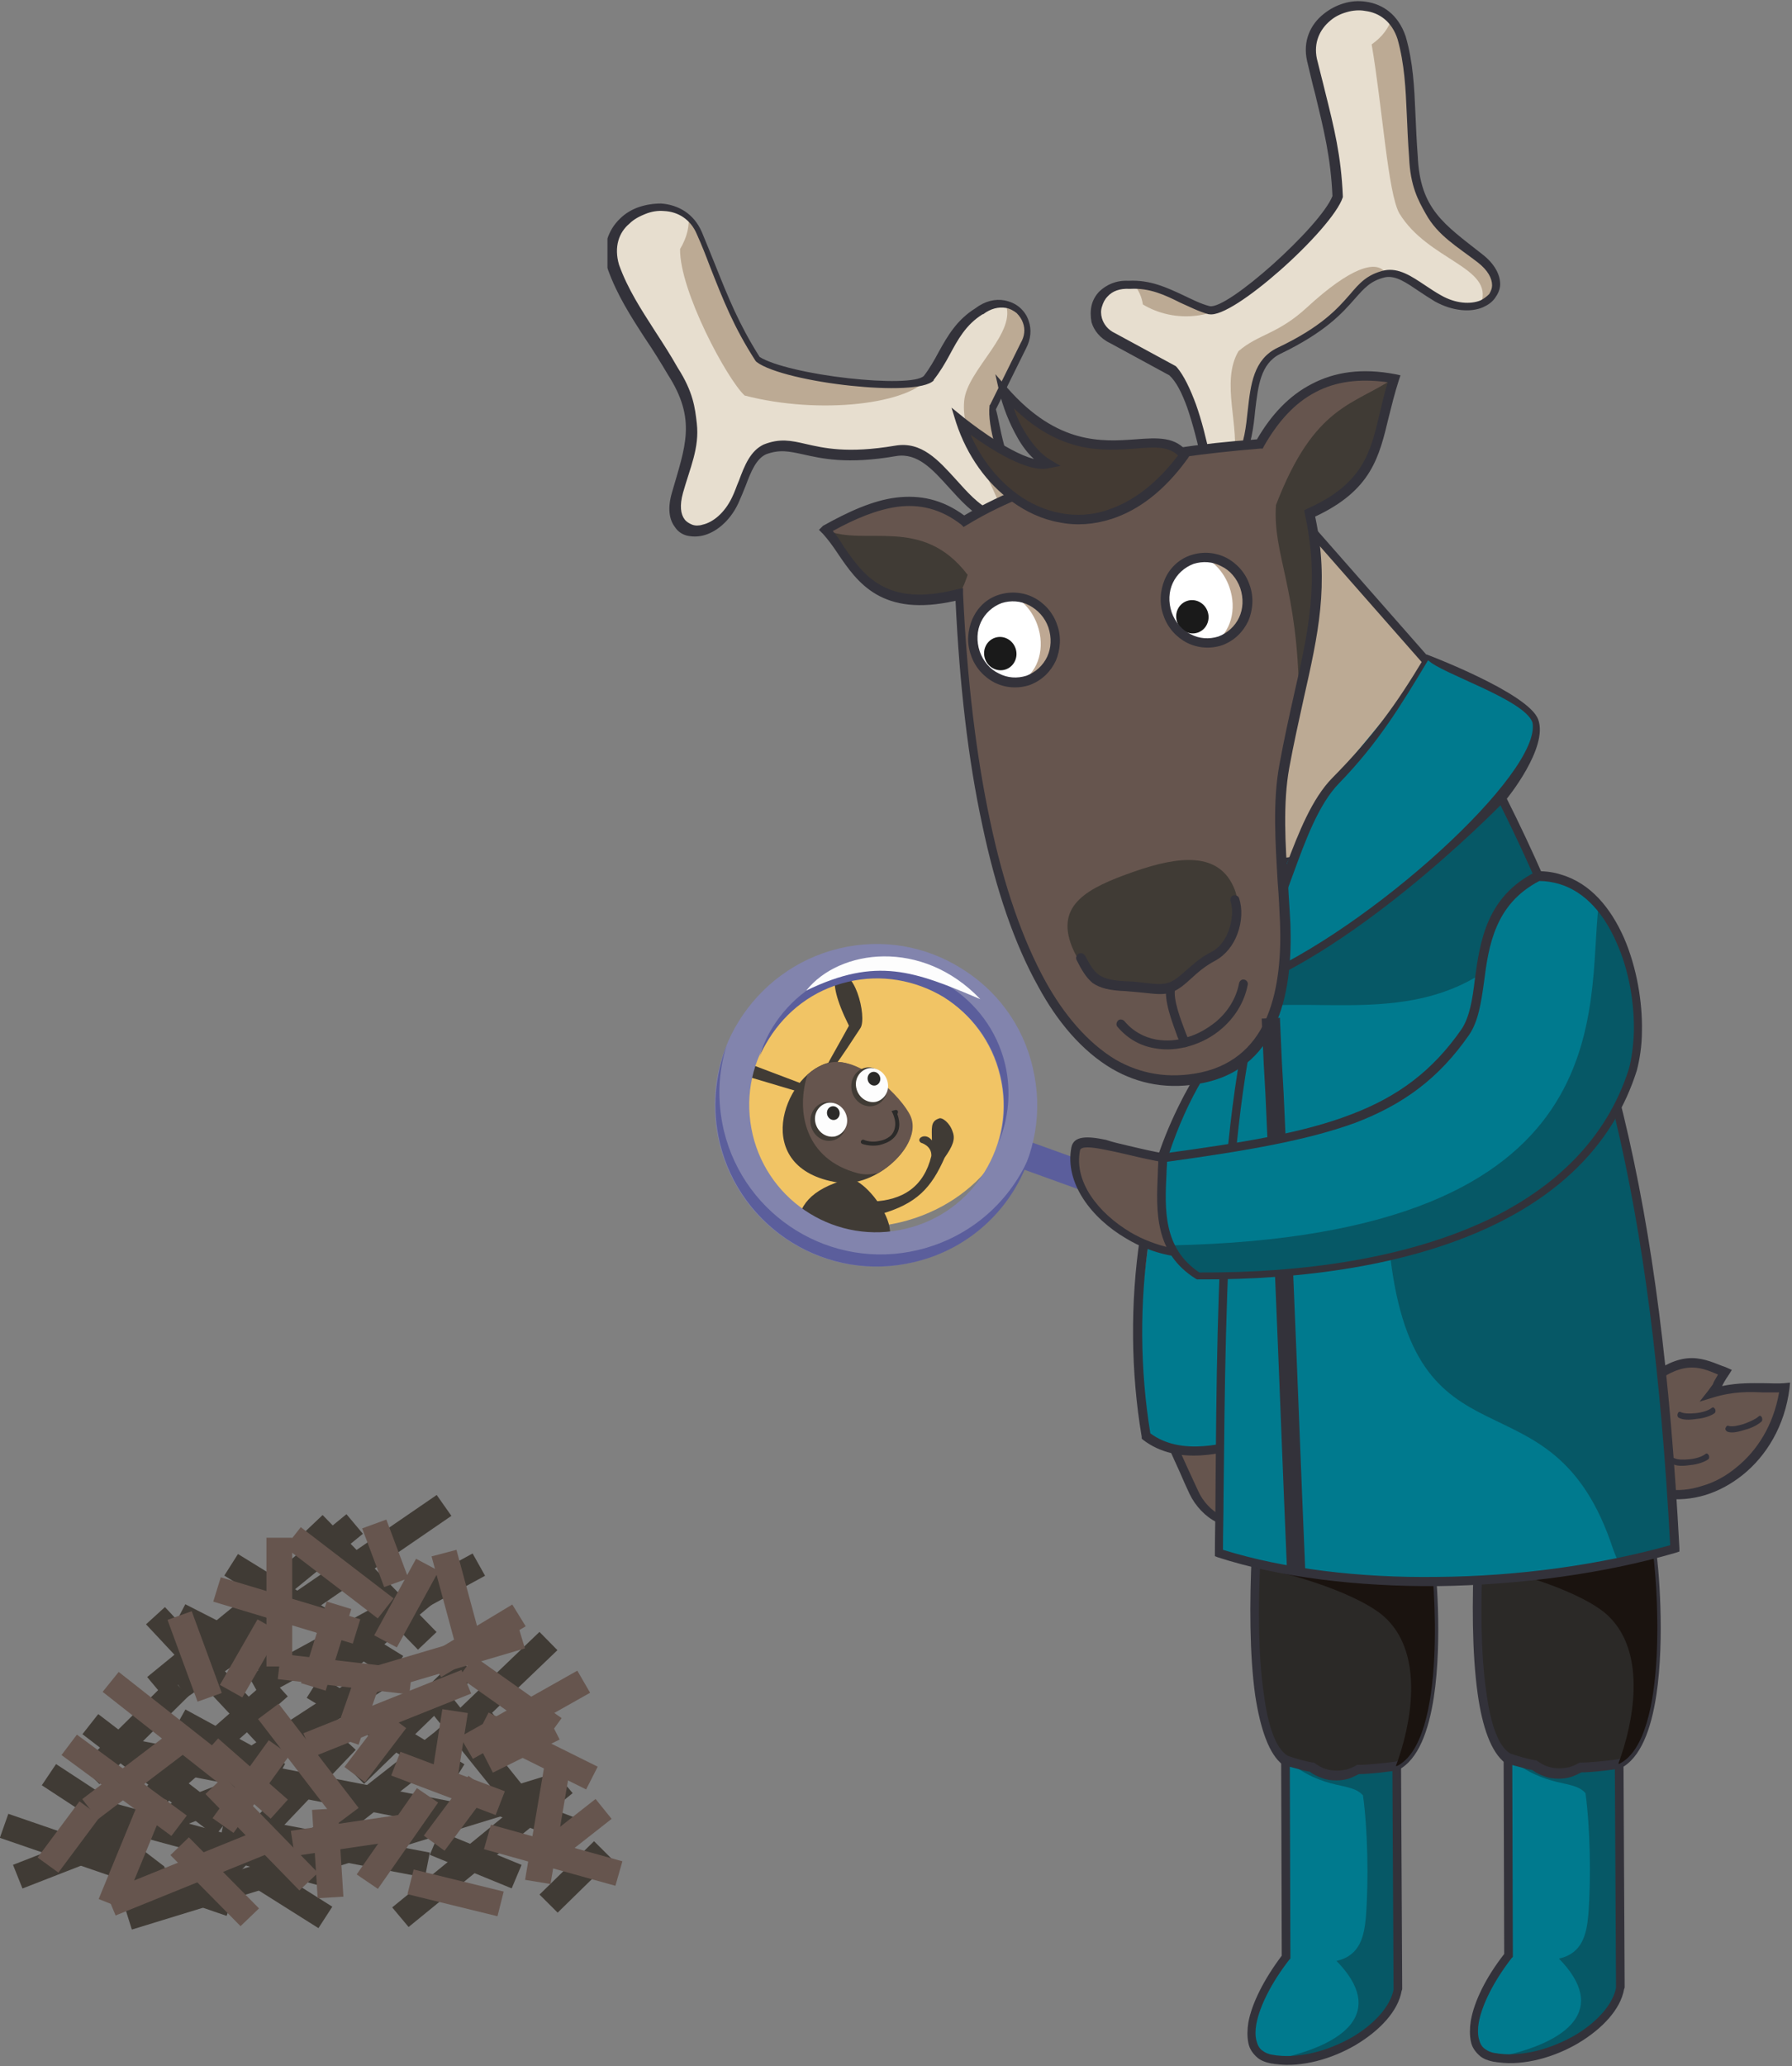 <?xml version="1.0" encoding="UTF-8"?> <svg xmlns="http://www.w3.org/2000/svg" width="295" height="340" viewBox="0 0 295 340" fill="none"><rect x="0" y="0" width="295" height="340" fill="#808080" stroke="none"/> <g clip-path="url(#clip0_1205_5)"> <path fill-rule="evenodd" clip-rule="evenodd" d="M148.196 201.131C161.288 198 169.732 186.331 167.075 175.136C164.419 163.941 151.611 157.395 138.519 160.525C125.426 163.656 116.982 175.326 119.639 186.521C122.295 197.716 135.103 204.262 148.196 201.131Z" fill="#F1C465"></path> <path d="M186.723 199.012L188.302 194.639L167.242 187.035L165.663 191.408L186.723 199.012Z" fill="#5B5E9C"></path> <path fill-rule="evenodd" clip-rule="evenodd" d="M143.547 197.716C148.67 197.526 152.085 195.249 153.319 190.221C153.414 188.513 151.611 188.039 151.611 188.039C150.662 187.375 152.37 186.236 153.414 187.659C153.414 185.667 153.129 184.528 154.552 184.054C155.026 183.769 156.355 184.718 156.829 186.236C157.303 187.469 156.829 188.608 155.501 190.505C153.319 195.439 150.947 198.095 144.875 199.803C144.401 199.044 143.926 198.38 143.547 197.716Z" fill="#403B35"></path> <path fill-rule="evenodd" clip-rule="evenodd" d="M131.118 202.459C131.403 198.38 133.395 195.723 139.467 194.016C142.978 193.067 153.888 209.101 138.613 205.021C135.293 204.167 131.498 204.167 130.644 200.941C130.17 199.044 131.118 202.554 131.118 202.459Z" fill="#403B35"></path> <path fill-rule="evenodd" clip-rule="evenodd" d="M135.957 175.61C137.19 173.333 138.519 171.056 139.752 168.779C137.57 164.415 137.19 162.043 137.475 160.525C140.606 158.533 142.788 167.356 141.649 169.159C140.226 171.341 138.803 173.523 137.285 175.61C136.811 175.61 136.431 175.61 135.957 175.61Z" fill="#403B35"></path> <path fill-rule="evenodd" clip-rule="evenodd" d="M133.111 178.741C130.075 177.603 127.134 176.464 124.098 175.326C124.667 170.582 125.331 168.779 124.098 167.831C122.105 167.831 121.916 170.962 121.631 172.574C121.157 175.136 120.113 176.18 121.726 176.749C124.952 177.698 128.082 178.646 131.308 179.595C131.877 179.31 132.447 179.026 133.111 178.741Z" fill="#403B35"></path> <path fill-rule="evenodd" clip-rule="evenodd" d="M136.147 174.946C128.936 177.033 123.434 192.308 137.949 194.585C144.116 195.534 151.896 188.418 149.808 183.769C148.385 180.733 141.175 173.428 136.147 174.946Z" fill="#403B35"></path> <path fill-rule="evenodd" clip-rule="evenodd" d="M132.921 176.844C131.024 182.821 132.447 190.79 141.27 193.067C142.408 193.352 143.547 193.257 144.685 192.972C148.48 190.695 151.232 186.71 149.903 183.675C148.575 180.639 141.365 173.428 136.242 174.946C135.008 175.326 133.87 175.99 132.921 176.844Z" fill="#66554E"></path> <path fill-rule="evenodd" clip-rule="evenodd" d="M141.934 188.228C141.744 188.134 141.649 187.944 141.744 187.754C141.839 187.564 142.029 187.469 142.219 187.564C142.883 187.849 143.831 187.944 144.685 187.754C145.349 187.659 146.014 187.375 146.488 186.995C146.962 186.616 147.247 186.046 147.342 185.382C147.437 184.813 147.342 184.054 146.962 183.2L146.773 182.821L147.437 182.631C147.626 182.631 147.816 182.726 147.816 182.915C147.816 183.01 147.816 183.2 147.721 183.295C148.006 184.149 148.101 184.813 148.006 185.477C147.911 186.331 147.437 186.995 146.867 187.469C146.298 187.944 145.539 188.228 144.78 188.418C143.831 188.608 142.788 188.513 141.934 188.228Z" fill="#2B2A29"></path> <path fill-rule="evenodd" clip-rule="evenodd" d="M137.095 187.659C138.708 187.28 139.657 185.572 139.278 183.864C138.898 182.157 137.19 181.018 135.672 181.398C134.059 181.777 133.111 183.485 133.49 185.193C133.87 186.9 135.483 188.039 137.095 187.659Z" fill="#403B35"></path> <path fill-rule="evenodd" clip-rule="evenodd" d="M137.475 186.995C138.898 186.616 139.752 185.193 139.372 183.675C138.993 182.157 137.57 181.208 136.147 181.492C134.724 181.872 133.87 183.295 134.249 184.813C134.629 186.331 136.052 187.28 137.475 186.995Z" fill="#FDFDFD"></path> <path d="M136.166 183.403C136.312 184.014 136.884 184.402 137.445 184.268C138.006 184.134 138.342 183.53 138.196 182.918C138.05 182.307 137.477 181.919 136.917 182.053C136.356 182.187 136.02 182.791 136.166 183.403Z" fill="#2B2A29"></path> <path fill-rule="evenodd" clip-rule="evenodd" d="M143.831 181.967C145.444 181.587 146.393 179.88 146.014 178.172C145.634 176.464 143.926 175.326 142.408 175.705C140.795 176.085 139.847 177.792 140.226 179.5C140.606 181.208 142.219 182.346 143.831 181.967Z" fill="#403B35"></path> <path fill-rule="evenodd" clip-rule="evenodd" d="M144.211 181.303C145.634 180.923 146.488 179.5 146.108 177.982C145.729 176.464 144.306 175.515 142.883 175.8C141.46 176.18 140.606 177.603 140.985 179.121C141.365 180.639 142.788 181.587 144.211 181.303Z" fill="#FDFDFD"></path> <path d="M142.855 177.742C143.001 178.354 143.574 178.741 144.135 178.607C144.695 178.474 145.031 177.869 144.885 177.258C144.74 176.646 144.167 176.259 143.606 176.393C143.045 176.526 142.709 177.131 142.855 177.742Z" fill="#2B2A29"></path> <path fill-rule="evenodd" clip-rule="evenodd" d="M138.139 156.066C145.255 154.359 152.37 155.687 158.157 159.292C163.945 162.802 168.404 168.59 170.016 175.705C173.432 189.936 164.609 204.262 150.378 207.677C136.147 211.093 121.821 202.27 118.405 188.039C116.698 180.923 118.026 173.808 121.631 168.02C125.236 162.233 131.024 157.774 138.139 156.066ZM155.311 164.036C150.757 161.19 145.16 160.146 139.467 161.474C133.87 162.802 129.316 166.313 126.47 170.867C123.623 175.421 122.58 181.018 123.908 186.71C126.565 197.906 137.854 204.926 149.144 202.175C160.339 199.518 167.36 188.228 164.609 176.939C163.28 171.436 159.865 166.882 155.311 164.036Z" fill="#8284AD"></path> <path fill-rule="evenodd" clip-rule="evenodd" d="M169.637 189.841C166.981 198.475 159.865 205.495 150.473 207.677C136.242 211.093 121.916 202.27 118.5 188.039C117.172 182.441 117.741 176.938 119.639 172.005C118.216 176.369 118.026 181.208 119.164 186.046C122.58 200.277 136.906 209.1 151.137 205.685C159.865 203.598 166.506 197.526 169.637 189.841ZM155.311 164.036C159.865 166.882 163.375 171.341 164.704 177.033C165.557 180.733 165.463 184.528 164.419 187.944C166.032 184.054 166.506 179.595 165.463 175.136C164.134 169.538 160.624 164.984 156.07 162.138C151.516 159.292 145.919 158.248 140.226 159.577C134.629 160.905 130.075 164.415 127.229 168.969C126.28 170.487 125.521 172.195 125.047 173.903C125.426 172.859 125.995 171.91 126.565 170.961C129.411 166.408 133.87 162.897 139.562 161.569C145.065 160.241 150.662 161.284 155.311 164.036Z" fill="#5B5E9C"></path> <path fill-rule="evenodd" clip-rule="evenodd" d="M132.731 162.992C138.139 156.161 151.801 154.359 161.383 164.415C150.473 159.766 144.306 157.395 132.731 162.992Z" fill="#FDFDFD"></path> <path fill-rule="evenodd" clip-rule="evenodd" d="M215.935 87.283L238.8 113.184L221.817 139.084L202.558 148.287L192.976 97.814L215.935 87.283Z" fill="#BCAA94"></path> <path fill-rule="evenodd" clip-rule="evenodd" d="M216.504 86.904L239.274 112.804L239.653 113.184L239.369 113.658L222.481 139.464L222.292 139.748H222.007L202.748 142.31L202.084 142.405L201.989 141.741L192.407 97.909L192.312 97.34L192.786 97.15L215.84 86.714L216.315 86.524L216.504 86.904ZM237.851 113.279L215.745 88.137L193.735 98.194L202.937 145.725L221.438 138.42L237.851 113.279Z" fill="#33323A"></path> <path fill-rule="evenodd" clip-rule="evenodd" d="M211.666 289.553C211.666 300.369 211.761 311.279 211.761 322.095C205.689 329.874 203.886 337.939 209.579 338.887C218.117 340.405 229.407 333.669 230.166 327.218C230.071 314.979 230.071 302.741 229.976 290.502C223.81 290.217 217.738 289.838 211.666 289.553Z" fill="#007A8E"></path> <path fill-rule="evenodd" clip-rule="evenodd" d="M211.666 289.553C218.212 294.866 222.292 293.064 224.379 295.435C225.138 300.938 225.328 309.287 224.853 315.454C224.569 318.584 223.904 321.81 220.015 322.664C228.079 330.918 221.912 336.515 209.484 338.982C218.022 340.5 229.312 333.764 230.071 327.313C229.976 315.074 229.976 302.835 229.881 290.597C223.81 290.217 217.738 289.838 211.666 289.553Z" fill="#065866"></path> <path fill-rule="evenodd" clip-rule="evenodd" d="M212.33 290.217L212.425 322V322.284L212.235 322.474C209.294 326.269 207.396 330.064 206.827 333.005C206.637 334.049 206.637 334.997 206.827 335.756C207.017 336.515 207.302 337.085 207.871 337.464C208.25 337.749 208.82 338.033 209.579 338.128C209.768 338.128 210.053 338.223 210.243 338.223C214.227 338.697 218.781 337.369 222.481 335.282C226.086 333.195 228.838 330.254 229.407 327.408C229.407 327.313 229.407 327.218 229.407 327.123L229.217 291.166L212.33 290.217ZM211.002 321.81L210.907 289.458V288.699H211.666L229.976 289.743H230.64V290.407L230.83 327.123V327.218C230.83 327.313 230.83 327.407 230.735 327.597C230.166 330.918 227.13 334.144 223.145 336.515C219.256 338.792 214.322 340.215 210.053 339.646C209.768 339.646 209.579 339.551 209.294 339.551C208.345 339.362 207.586 339.077 207.017 338.603C206.258 337.938 205.689 337.179 205.499 336.136C205.309 335.187 205.309 334.049 205.499 332.815C206.068 329.684 208.061 325.7 211.002 321.81Z" fill="#33323A"></path> <path fill-rule="evenodd" clip-rule="evenodd" d="M206.827 255.683C206.068 269.724 206.637 286.517 211.666 289.458C213.184 289.932 214.607 290.312 216.03 290.597C217.263 291.545 218.592 292.02 220.109 292.02C221.343 292.02 222.481 291.64 223.525 291.071C225.517 290.976 227.604 290.786 229.976 290.502C238.325 286.327 236.143 259.383 235.384 255.019C225.422 254.734 216.789 256.063 206.827 255.683Z" fill="#2B2927"></path> <path fill-rule="evenodd" clip-rule="evenodd" d="M207.491 256.442C207.112 264.127 207.112 272.476 208.061 278.832C208.725 283.861 209.958 287.656 211.95 288.889C212.709 289.174 213.373 289.363 214.038 289.553C214.797 289.743 215.461 289.933 216.125 290.027H216.315L216.409 290.122C216.979 290.502 217.548 290.881 218.212 291.071C218.781 291.261 219.445 291.356 220.109 291.356C220.679 291.356 221.153 291.261 221.722 291.166C222.292 290.976 222.766 290.786 223.24 290.502L223.43 290.407H223.62C224.663 290.407 225.612 290.312 226.656 290.217C227.604 290.122 228.743 290.027 229.881 289.838C232.633 288.32 234.151 284.05 234.91 278.927C236.238 270.199 235.384 259.288 234.91 255.683C230.166 255.588 225.707 255.778 221.343 256.063C216.694 256.347 212.235 256.537 207.491 256.442ZM206.638 279.022C205.689 272.286 205.689 263.558 206.068 255.683V255.019H206.732C211.666 255.209 216.315 254.924 220.963 254.735C225.612 254.45 230.261 254.26 235.289 254.45H235.858L235.953 255.019C236.428 257.865 237.471 269.819 236.048 279.212C235.194 284.809 233.487 289.553 230.166 291.261L230.071 291.356H229.976C228.838 291.45 227.794 291.64 226.656 291.735C225.612 291.83 224.663 291.925 223.715 291.925C223.145 292.209 222.576 292.494 222.007 292.684C221.343 292.874 220.679 292.968 220.015 292.968C219.161 292.968 218.402 292.874 217.643 292.589C216.884 292.304 216.22 292.02 215.65 291.545C214.986 291.45 214.322 291.261 213.658 291.071C212.899 290.881 212.14 290.691 211.381 290.407H211.286H211.191C208.914 288.699 207.491 284.525 206.638 279.022Z" fill="#33323A"></path> <path fill-rule="evenodd" clip-rule="evenodd" d="M206.732 257.96C211.856 258.624 224.189 262.324 228.269 266.404C234.53 272.571 232.253 284.05 229.787 290.597H229.976C238.325 286.422 236.143 259.478 235.384 255.114C225.422 254.829 216.789 256.063 206.922 255.778C206.827 256.442 206.732 257.201 206.732 257.96Z" fill="#1A130F"></path> <path fill-rule="evenodd" clip-rule="evenodd" d="M248.287 289.174C248.287 299.989 248.382 310.9 248.382 321.715C242.31 329.495 240.507 337.559 246.2 338.508C254.738 340.026 266.028 333.29 266.787 326.838C266.692 314.6 266.692 302.361 266.597 290.122C260.431 289.838 254.359 289.553 248.287 289.174Z" fill="#007A8E"></path> <path fill-rule="evenodd" clip-rule="evenodd" d="M248.287 289.174C254.833 294.486 258.913 292.684 261 295.056C261.759 300.558 261.949 308.907 261.474 315.074C261.19 318.205 260.526 321.431 256.636 322.284C264.7 330.538 258.533 336.136 246.105 338.603C254.643 340.121 265.933 333.385 266.692 326.933C266.597 314.694 266.597 302.456 266.503 290.217C260.431 289.838 254.359 289.553 248.287 289.174Z" fill="#065866"></path> <path fill-rule="evenodd" clip-rule="evenodd" d="M248.951 289.933L249.046 321.715V322L248.856 322.189C245.915 325.984 244.018 329.779 243.448 332.72C243.259 333.764 243.259 334.713 243.448 335.472C243.638 336.231 243.923 336.8 244.492 337.179C244.871 337.464 245.441 337.749 246.2 337.844C246.389 337.844 246.674 337.938 246.864 337.938C250.848 338.413 255.402 337.085 259.102 334.997C262.708 332.91 265.459 329.969 266.028 327.123C266.028 327.028 266.028 326.933 266.028 326.838L265.838 290.881L248.951 289.933ZM247.623 321.525L247.528 289.174V288.415H248.287L266.597 289.458H267.261V290.122L267.451 326.838V326.933C267.451 327.028 267.451 327.123 267.356 327.313C266.787 330.633 263.751 333.859 259.767 336.231C255.877 338.508 250.943 339.931 246.674 339.361C246.389 339.361 246.2 339.267 245.915 339.267C244.966 339.077 244.207 338.792 243.638 338.318C242.879 337.654 242.31 336.895 242.12 335.851C241.93 334.902 241.93 333.764 242.12 332.531C242.689 329.305 244.587 325.415 247.623 321.525Z" fill="#33323A"></path> <path fill-rule="evenodd" clip-rule="evenodd" d="M243.448 255.399C242.689 269.44 243.259 286.232 248.287 289.173C249.805 289.648 251.228 290.027 252.651 290.312C253.884 291.261 255.213 291.735 256.731 291.735C257.964 291.735 259.102 291.356 260.146 290.786C262.138 290.691 264.226 290.502 266.597 290.217C274.946 286.043 272.764 259.099 272.005 254.735C261.949 254.355 253.41 255.683 243.448 255.399Z" fill="#2B2927"></path> <path fill-rule="evenodd" clip-rule="evenodd" d="M244.112 256.063C243.733 263.748 243.733 272.097 244.682 278.453C245.346 283.481 246.579 287.276 248.571 288.51C249.33 288.794 249.995 288.984 250.659 289.174C251.418 289.363 252.082 289.553 252.746 289.648H252.936L253.031 289.743C253.6 290.122 254.169 290.502 254.833 290.692C255.402 290.881 256.066 290.976 256.731 290.976C257.3 290.976 257.774 290.881 258.343 290.787C258.913 290.597 259.387 290.407 259.861 290.122L260.051 290.028H260.241C261.284 290.028 262.233 289.933 263.277 289.838C264.226 289.743 265.364 289.648 266.503 289.458C269.254 287.94 270.772 283.671 271.531 278.548C272.859 269.82 272.005 258.909 271.531 255.304C266.787 255.209 262.328 255.399 257.964 255.683C253.315 255.968 248.856 256.253 244.112 256.063ZM243.259 278.738C242.31 272.002 242.31 263.273 242.689 255.399V254.735H243.353C248.287 254.924 252.936 254.64 257.584 254.45C262.233 254.166 266.882 253.976 271.91 254.165H272.48L272.574 254.735C273.049 257.581 274.092 269.535 272.669 278.927C271.815 284.525 270.108 289.269 266.787 290.976L266.692 291.071H266.597C265.459 291.166 264.415 291.356 263.277 291.451C262.233 291.546 261.284 291.64 260.336 291.64C259.767 291.925 259.197 292.21 258.628 292.399C257.964 292.589 257.3 292.684 256.636 292.684C255.782 292.684 255.023 292.589 254.264 292.305C253.505 292.02 252.841 291.735 252.272 291.261C251.607 291.166 250.943 290.976 250.279 290.787C249.52 290.597 248.761 290.407 248.002 290.122H247.907H247.812C245.441 288.32 244.018 284.145 243.259 278.738Z" fill="#33323A"></path> <path fill-rule="evenodd" clip-rule="evenodd" d="M243.353 257.581C248.477 258.245 260.81 261.945 264.89 266.025C271.151 272.191 268.874 283.671 266.408 290.217H266.597C274.946 286.043 272.764 259.099 272.005 254.735C262.043 254.45 253.41 255.683 243.543 255.399C243.353 256.158 243.353 256.822 243.353 257.581Z" fill="#1A130F"></path> <path fill-rule="evenodd" clip-rule="evenodd" d="M270.203 228.455C277.033 222.288 280.259 224.375 283.959 225.798C282.062 228.739 282.726 227.98 281.777 229.308C287.185 227.79 290.316 228.739 293.826 228.36C291.739 244.583 274.092 251.319 265.649 240.883C267.262 236.329 268.495 233.103 270.203 228.455Z" fill="#66554E"></path> <path fill-rule="evenodd" clip-rule="evenodd" d="M269.728 227.885C276.464 221.814 279.88 223.332 283.485 224.755C283.769 224.85 284.054 224.944 284.244 225.039L285.098 225.419L284.623 226.178C283.959 227.126 283.675 227.696 283.485 228.075C286.236 227.506 288.418 227.601 290.316 227.601C291.454 227.601 292.593 227.696 293.731 227.601L294.68 227.506L294.585 228.455C293.826 234.621 290.79 239.555 286.9 242.686C285.003 244.204 282.916 245.342 280.734 246.006C278.551 246.67 276.274 246.86 274.187 246.575C270.772 246.101 267.546 244.488 265.079 241.452L264.795 241.168L264.985 240.788L269.633 228.265L269.728 228.075V227.885ZM282.821 226.178C279.69 224.85 276.749 223.616 270.772 228.929L266.408 240.788C268.59 243.35 271.341 244.678 274.282 245.058C276.274 245.342 278.267 245.152 280.259 244.488C282.251 243.919 284.149 242.875 285.857 241.452C289.272 238.701 291.929 234.527 292.877 229.119C292.023 229.119 291.075 229.119 290.221 229.119C287.944 229.024 285.382 228.929 281.967 229.973L279.785 230.637L281.208 228.834C281.682 228.17 281.777 228.075 281.967 227.791C282.062 227.506 282.251 227.126 282.821 226.178Z" fill="#33323A"></path> <path fill-rule="evenodd" clip-rule="evenodd" d="M284.339 235.57C284.149 235.475 283.959 235.191 284.054 235.001C284.149 234.716 284.339 234.527 284.528 234.621C285.098 234.811 286.046 234.621 286.995 234.337C288.039 233.957 289.082 233.483 289.462 233.103C289.652 232.914 289.841 232.914 290.031 233.198C290.126 233.388 290.126 233.768 290.031 233.862C289.557 234.337 288.418 235.001 287.185 235.286C286.046 235.665 285.003 235.855 284.339 235.57Z" fill="#33323A"></path> <path fill-rule="evenodd" clip-rule="evenodd" d="M275.326 240.883C275.136 240.788 275.041 240.504 275.136 240.219C275.231 239.934 275.421 239.84 275.61 239.934C276.18 240.219 277.128 240.219 278.077 240.124C279.216 240.029 280.259 239.65 280.734 239.27C280.923 239.081 281.113 239.175 281.303 239.46C281.398 239.65 281.398 240.029 281.208 240.124C280.734 240.504 279.5 240.978 278.267 241.073C277.033 241.263 275.99 241.263 275.326 240.883Z" fill="#33323A"></path> <path fill-rule="evenodd" clip-rule="evenodd" d="M276.369 233.293C276.18 233.198 276.085 232.914 276.18 232.629C276.274 232.345 276.464 232.25 276.654 232.345C277.223 232.629 278.172 232.629 279.121 232.534C280.259 232.439 281.303 232.06 281.777 231.681C281.967 231.491 282.157 231.586 282.346 231.87C282.441 232.06 282.441 232.439 282.251 232.534C281.777 232.914 280.544 233.388 279.31 233.483C278.077 233.673 277.033 233.673 276.369 233.293Z" fill="#33323A"></path> <path fill-rule="evenodd" clip-rule="evenodd" d="M201.704 216.501C182.919 219.442 189.56 229.973 196.581 245.627C199.237 251.509 208.725 255.399 208.725 236.234C208.63 214.888 203.222 221.055 201.704 216.501Z" fill="#66554E"></path> <path fill-rule="evenodd" clip-rule="evenodd" d="M201.23 217.26C191.837 218.873 189.465 222.478 190.319 227.791C190.889 231.586 193.071 236.234 195.537 241.642C196.107 242.876 196.676 244.109 197.245 245.342C198.004 247.05 199.427 248.568 200.945 249.327C201.704 249.706 202.558 249.801 203.317 249.706C204.076 249.517 204.835 249.042 205.499 248.094C206.922 246.196 207.871 242.496 207.871 236.234C207.871 221.624 205.404 220.391 203.412 219.347C202.653 218.873 201.799 218.493 201.23 217.26ZM188.896 227.98C187.947 221.719 190.699 217.45 201.514 215.742L202.084 215.647L202.273 216.216C202.653 217.26 203.317 217.639 204.076 218.019C206.353 219.157 209.294 220.675 209.294 236.14C209.294 242.686 208.155 246.671 206.638 248.758C205.784 249.991 204.645 250.655 203.602 250.94C202.463 251.224 201.325 251.035 200.281 250.465C198.478 249.612 196.771 247.809 195.822 245.817C195.253 244.583 194.683 243.35 194.209 242.211C191.742 236.804 189.56 231.965 188.896 227.98Z" fill="#33323A"></path> <path fill-rule="evenodd" clip-rule="evenodd" d="M202.653 167.831C199.332 173.239 195.158 180.449 192.691 188.608C187.947 204.167 186.43 222.857 188.706 236.329C195.632 241.737 205.879 236.804 209.389 236.234C207.681 218.114 207.776 200.277 206.068 182.157C203.886 180.259 204.835 169.539 202.653 167.831Z" fill="#007A8E"></path> <path fill-rule="evenodd" clip-rule="evenodd" d="M198.004 177.508C193.545 185.003 190.604 194.111 189.181 203.788C187.568 214.319 187.663 225.419 189.371 235.855C194.494 239.65 201.799 237.562 206.258 236.234C207.207 235.95 207.966 235.76 208.63 235.57L205.594 173.333L198.004 177.508ZM187.663 203.598C189.655 186.236 197.435 175.895 202.273 168.115L202.653 167.451L203.317 167.926L204.74 181.303L204.93 181.492V181.777L209.958 236.139L210.053 236.804L209.389 236.898C208.725 236.993 207.681 237.278 206.543 237.657C201.704 239.08 193.925 241.357 188.137 236.898L187.947 236.709V236.424C186.145 225.798 186.05 214.319 187.663 203.598Z" fill="#33323A"></path> <path fill-rule="evenodd" clip-rule="evenodd" d="M210.812 151.797C222.386 143.923 233.961 136.048 245.536 128.174C264.32 164.32 272.669 197.811 275.705 254.829C252.746 261.565 221.343 262.324 200.66 255.588C201.04 215.172 200.566 176.844 210.812 151.797Z" fill="#007A8E"></path> <path fill-rule="evenodd" clip-rule="evenodd" d="M206.448 165.649C222.102 164.036 241.361 170.582 255.023 148.382C252.177 141.646 249.046 134.91 245.536 128.174L216.03 148.192C213.848 151.038 211.571 153.884 209.104 156.161C208.155 159.197 207.207 162.328 206.448 165.649Z" fill="#065866"></path> <path fill-rule="evenodd" clip-rule="evenodd" d="M228.648 204.736C232.443 244.299 255.402 223.901 265.554 254.924C265.838 255.683 266.123 256.442 266.502 257.106C269.728 256.442 272.764 255.683 275.705 254.829C274.187 225.514 271.151 202.365 266.123 181.967C263.277 182.062 260.241 182.346 257.015 183.01C250.848 184.149 227.889 196.577 228.648 204.736Z" fill="#065866"></path> <path fill-rule="evenodd" clip-rule="evenodd" d="M210.432 151.228L245.156 127.604L245.82 127.13L246.2 127.794C255.592 145.915 262.423 163.372 267.261 183.485C272.1 203.503 274.946 226.178 276.464 254.735V255.304L275.895 255.494C264.226 258.909 250.279 260.807 236.712 260.996C223.525 261.091 210.717 259.573 200.471 256.253L199.996 256.063V255.588C199.996 252.553 200.091 249.517 200.091 246.576C200.376 209.48 200.66 174.946 210.243 151.607L210.338 151.418L210.432 151.228ZM245.346 129.217L211.381 152.272C202.084 175.326 201.799 209.67 201.419 246.481C201.419 249.327 201.325 252.173 201.325 255.019C211.381 258.15 223.904 259.668 236.617 259.478C249.9 259.383 263.467 257.486 274.946 254.26C273.428 226.083 270.582 203.598 265.838 183.769C261.19 164.131 254.454 146.959 245.346 129.217Z" fill="#33323A"></path> <path fill-rule="evenodd" clip-rule="evenodd" d="M235.005 108.63C238.42 110.148 243.923 110.907 248.287 114.512C249.52 115.556 256.446 118.307 249.52 128.174C247.528 131.02 225.707 153.695 205.404 162.044C203.886 155.782 206.258 157.395 204.74 151.133C209.673 148.951 212.14 140.128 217.263 131.969C222.576 123.715 230.451 116.22 235.005 108.63Z" fill="#007A8E"></path> <path fill-rule="evenodd" clip-rule="evenodd" d="M253.22 118.402C254.928 123.051 248.002 131.494 248.002 131.494C248.002 131.494 226.087 154.359 205.689 162.708L204.93 162.992L204.74 162.233L205.309 153.315L205.214 152.746L205.784 152.556C210.717 150.469 212.52 134.91 219.351 127.984C226.087 121.153 229.881 115.84 234.341 108.44L234.815 107.681C234.625 107.586 251.702 114.038 253.22 118.402ZM252.272 118.876C250.943 115.081 237.187 110.812 235.099 108.63C230.64 116.03 226.94 122.197 220.394 128.933C213.753 135.764 211.571 153.03 206.638 155.402L206.068 161.095C225.517 152.936 253.884 127.13 252.272 118.876Z" fill="#33323A"></path> <path fill-rule="evenodd" clip-rule="evenodd" d="M205.025 189.557C195.442 194.87 177.986 185.003 177.132 189.082C174.476 202.554 203.791 215.837 204.455 196.577C204.455 194.395 206.543 188.703 205.025 189.557Z" fill="#66554E"></path> <path fill-rule="evenodd" clip-rule="evenodd" d="M204.93 190.411C199.332 193.162 191.363 191.359 185.386 189.936C184.153 189.652 182.919 189.367 181.876 189.177C179.504 188.703 177.986 188.608 177.796 189.272C176.752 194.49 180.832 199.613 186.05 202.744C188.137 203.977 190.414 204.831 192.596 205.306C194.778 205.685 196.866 205.685 198.573 205.021C201.419 203.977 203.412 201.416 203.602 196.577C203.602 195.723 203.886 194.395 204.171 193.162C204.55 192.118 204.835 191.075 204.93 190.411ZM185.671 188.513C191.648 189.936 199.427 191.739 204.645 188.893C205.309 188.513 205.784 188.703 206.068 189.177C206.448 189.841 206.068 191.644 205.689 193.352C205.404 194.585 205.12 195.723 205.12 196.482C204.93 201.985 202.558 205.021 199.143 206.254C197.15 207.013 194.778 207.013 192.407 206.539C190.035 206.065 187.568 205.116 185.386 203.788C179.694 200.467 175.234 194.68 176.373 188.798C176.752 186.9 178.935 186.9 182.065 187.564C183.204 187.944 184.437 188.228 185.671 188.513Z" fill="#33323A"></path> <path fill-rule="evenodd" clip-rule="evenodd" d="M191.458 190.505C191.268 197.147 189.75 205.211 197.245 209.954C229.407 210.144 260.62 201.701 268.779 175.99C271.531 166.787 267.926 144.207 253.315 144.018C241.266 150.089 245.441 163.751 241.361 169.633C231.589 183.675 218.117 186.995 191.458 190.505Z" fill="#007A8E"></path> <path fill-rule="evenodd" clip-rule="evenodd" d="M192.691 204.926C268.02 203.408 261.095 165.459 263.182 148.856C269.444 156.066 270.772 169.444 268.779 176.085C260.62 201.7 229.407 210.144 197.245 210.049C194.968 208.531 193.545 206.824 192.691 204.926Z" fill="#065866"></path> <path fill-rule="evenodd" clip-rule="evenodd" d="M192.122 191.17C192.122 191.834 192.027 192.498 192.027 193.162C191.742 198.949 191.458 205.401 197.435 209.385C214.702 209.48 231.589 207.013 244.871 200.752C255.972 195.439 264.415 187.47 268.115 175.99C268.59 174.282 268.874 172.195 268.969 169.823C269.064 165.174 268.21 159.767 266.123 155.118C264.131 150.564 261.095 146.769 256.636 145.441C255.592 145.156 254.548 144.966 253.41 144.966C246.105 148.761 245.061 155.592 244.302 161.569C243.828 164.985 243.353 168.115 241.835 170.298C236.902 177.413 231.02 181.777 222.956 184.813C215.081 187.659 205.214 189.367 192.122 191.17ZM190.604 193.067C190.604 192.213 190.699 191.359 190.699 190.506V189.936L191.268 189.841C204.55 188.039 214.512 186.426 222.386 183.39C230.166 180.449 235.858 176.18 240.602 169.349C241.93 167.356 242.405 164.415 242.784 161.19C243.638 154.928 244.682 147.528 252.841 143.448L253.031 143.354H253.22C254.548 143.354 255.877 143.543 257.015 143.923C261.854 145.346 265.174 149.425 267.356 154.359C269.444 159.197 270.392 164.89 270.297 169.633C270.297 172.1 269.918 174.377 269.444 176.18C265.649 188.134 256.92 196.388 245.441 201.795C231.969 208.152 214.702 210.619 197.245 210.524H197.055L196.866 210.429C190.035 206.16 190.319 199.329 190.604 193.067Z" fill="#33323A"></path> <path fill-rule="evenodd" clip-rule="evenodd" d="M168.024 82.54C165.273 76.563 163.28 70.396 163.66 66.791C165.842 62.332 166.506 61.004 168.688 56.639C171.345 51.99 166.032 47.437 161.383 51.042C156.924 53.888 155.975 58.442 153.034 62.047C150.567 64.609 129.221 62.047 124.952 58.916C120.398 51.896 118.88 46.773 115.369 38.139C112.049 29.98 98.387 34.249 101.233 43.831C103.415 49.903 107.21 54.457 111.005 60.909C114.231 65.937 113.757 68.783 114.326 71.914C113.472 74.855 112.618 77.891 111.764 80.832C109.487 88.707 117.836 89.371 121.252 82.16C122.864 78.84 123.434 75.045 126.09 73.811C131.688 71.534 133.3 76.468 147.626 74.096C154.267 72.957 157.209 82.16 163.28 84.912C164.798 84.627 166.411 82.824 168.024 82.54Z" fill="#E7DECF"></path> <path fill-rule="evenodd" clip-rule="evenodd" d="M113.377 35.483C113.472 37.19 113.187 38.898 111.954 40.985C111.859 47.816 119.639 62.332 122.58 65.083C135.008 68.309 149.903 66.506 153.034 61.952C150.567 64.514 129.221 61.952 124.952 58.821C120.398 51.801 118.88 46.678 115.369 38.044C114.8 37.095 114.231 36.147 113.377 35.483Z" fill="#BCAA94"></path> <path fill-rule="evenodd" clip-rule="evenodd" d="M165.462 49.808C167.645 54.647 159.201 60.814 158.726 65.937C158.157 71.629 162.616 77.701 164.988 84.153C166.032 83.488 166.98 82.729 168.024 82.54C165.273 76.563 163.28 70.396 163.66 66.791C165.842 62.332 166.506 61.003 168.688 56.639C170.491 53.413 168.404 50.283 165.462 49.808Z" fill="#BCAA94"></path> <path fill-rule="evenodd" clip-rule="evenodd" d="M166.98 82.065C165.652 79.124 164.609 76.183 163.85 73.527C163.091 70.87 162.711 68.499 162.901 66.791V66.696L162.996 66.601L168.024 56.45C168.688 55.311 168.783 54.173 168.404 53.129C168.214 52.56 167.834 51.99 167.36 51.516C166.886 51.137 166.221 50.757 165.557 50.662C164.419 50.472 163.091 50.757 161.857 51.706H161.762C159.011 53.414 157.683 55.88 156.355 58.347C155.596 59.77 154.742 61.193 153.698 62.521V62.616C152.275 64.039 146.298 64.134 140.036 63.47C133.68 62.806 126.849 61.288 124.572 59.58L124.477 59.486L124.382 59.391C120.777 53.793 119.069 49.429 116.793 43.642C116.223 42.124 115.559 40.416 114.705 38.519C113.662 36.052 111.575 34.819 109.298 34.724C108.254 34.629 107.21 34.819 106.262 35.198C105.313 35.577 104.364 36.052 103.605 36.811C101.897 38.234 101.044 40.606 101.897 43.547C103.321 47.532 105.503 50.852 107.874 54.552C109.108 56.45 110.341 58.347 111.575 60.529C114.136 64.514 114.421 67.17 114.705 69.637C115.18 73.716 113.567 77.037 112.428 81.117C111.859 83.204 112.049 84.627 112.713 85.481C112.998 85.86 113.472 86.145 113.946 86.335C114.421 86.524 115.085 86.524 115.654 86.335C117.362 85.955 119.259 84.437 120.493 81.876C120.967 80.927 121.252 79.978 121.631 79.124C122.58 76.563 123.529 74.191 125.711 73.147C128.367 72.104 130.17 72.483 132.636 73.052C135.577 73.716 139.467 74.665 147.342 73.337C151.706 72.578 154.457 75.709 157.398 78.934C159.201 80.927 161.003 83.014 163.28 84.058C163.85 83.868 164.514 83.488 165.178 83.014C165.842 82.729 166.411 82.35 166.98 82.065ZM165.273 73.147C166.032 75.993 167.265 79.124 168.688 82.255L169.068 83.109L168.119 83.299C167.455 83.394 166.696 83.868 165.937 84.437C165.083 85.006 164.229 85.576 163.28 85.765L162.996 85.86L162.806 85.765C160.15 84.627 158.157 82.35 156.165 80.168C153.508 77.227 151.042 74.475 147.531 75.045C139.372 76.468 135.198 75.424 132.162 74.76C129.98 74.286 128.367 73.906 126.09 74.76C124.477 75.519 123.623 77.606 122.77 79.883C122.39 80.832 122.011 81.781 121.536 82.824C120.113 85.86 117.741 87.663 115.654 88.137C114.8 88.327 113.946 88.327 113.092 88.137C112.333 87.948 111.575 87.473 111.1 86.714C110.151 85.481 109.867 83.583 110.626 81.022C112.808 73.432 114.705 69.068 109.962 61.668C108.728 59.58 107.495 57.588 106.262 55.785C103.795 51.99 101.613 48.575 100.095 44.401C98.956 40.795 100.095 37.854 102.087 35.957C102.941 35.103 104.08 34.439 105.218 34.059C106.356 33.68 107.59 33.49 108.823 33.49C111.575 33.68 114.231 35.103 115.559 38.234C116.318 40.036 116.982 41.744 117.646 43.357C119.923 49.049 121.631 53.319 125.047 58.727C127.229 60.15 133.585 61.573 139.657 62.237C145.539 62.901 151.042 62.901 152.085 61.857C153.034 60.624 153.793 59.296 154.552 57.873C155.975 55.311 157.493 52.655 160.529 50.757C162.142 49.524 163.85 49.144 165.368 49.429C166.316 49.619 167.17 49.998 167.834 50.567C168.498 51.137 169.068 51.896 169.352 52.844C169.827 54.173 169.732 55.785 168.878 57.398L163.945 67.36C164.324 68.593 164.609 70.68 165.273 73.147Z" fill="#33323A"></path> <path fill-rule="evenodd" clip-rule="evenodd" d="M198.668 76.373C197.435 69.921 195.442 63.755 193.165 61.003C188.801 58.632 187.568 57.968 183.204 55.596C178.365 53.319 180.073 46.583 185.86 46.772C191.173 46.488 194.589 49.714 199.048 50.947C202.558 51.611 218.497 37.095 220.204 32.162C219.825 23.813 218.117 18.69 216.03 9.677C214.038 1.138 227.699 -3.321 230.83 6.072C232.633 12.333 232.064 18.216 232.823 25.711C233.107 31.688 235.099 33.68 236.428 36.621C238.894 38.518 241.266 40.511 243.733 42.408C250.089 47.531 243.733 52.844 236.712 48.955C233.487 47.152 230.83 44.401 227.889 44.97C222.007 46.393 223.525 51.326 210.432 57.683C204.361 60.624 207.302 69.827 203.886 75.614C202.463 76.183 200.091 75.709 198.668 76.373Z" fill="#E7DECF"></path> <path fill-rule="evenodd" clip-rule="evenodd" d="M186.619 46.772C187.378 47.626 187.947 48.765 188.137 50.093C192.976 53.034 201.135 53.508 208.155 45.444C204.171 48.765 200.471 51.231 198.953 50.947C194.778 49.714 191.553 46.867 186.619 46.772Z" fill="#BCAA94"></path> <path fill-rule="evenodd" clip-rule="evenodd" d="M229.122 3.131C228.553 4.554 227.699 5.977 225.802 7.305C227.604 17.836 228.458 31.688 230.356 35.103C235.099 42.883 245.915 43.926 243.828 49.903C246.674 48.765 247.528 45.539 243.638 42.408C241.171 40.511 238.8 38.519 236.333 36.621C235.005 33.68 232.917 31.688 232.728 25.711C232.064 18.311 232.538 12.333 230.735 6.072C230.356 4.838 229.787 3.89 229.122 3.131Z" fill="#BCAA94"></path> <path fill-rule="evenodd" clip-rule="evenodd" d="M203.032 75.804C204.266 70.491 200.85 62.901 203.886 57.778C207.207 54.931 210.338 55.026 215.176 50.567C222.292 44.021 226.561 42.693 228.079 44.875H227.984C222.102 46.298 223.62 51.231 210.527 57.588C204.455 60.529 207.396 69.732 203.981 75.519C203.696 75.614 203.412 75.709 203.032 75.804Z" fill="#BCAA94"></path> <path fill-rule="evenodd" clip-rule="evenodd" d="M199.237 75.329C198.573 72.198 197.814 69.162 196.866 66.506C195.917 63.944 194.873 61.762 193.735 60.434L193.64 60.339L193.545 60.244L183.583 54.837C182.35 54.267 181.686 53.319 181.401 52.37C181.211 51.706 181.211 51.042 181.401 50.472C181.591 49.808 181.876 49.239 182.35 48.765C183.109 47.911 184.342 47.437 185.955 47.531H186.05C189.276 47.342 191.837 48.575 194.304 49.808C195.822 50.472 197.245 51.231 198.953 51.706H199.048C201.04 52.085 205.973 48.67 210.717 44.495C215.556 40.226 220.204 35.103 221.058 32.447V32.352V32.257C220.774 25.616 219.635 21.062 218.117 14.99C217.738 13.377 217.263 11.669 216.789 9.677C216.22 7.021 217.263 4.838 218.971 3.415C219.73 2.751 220.679 2.277 221.722 1.992C222.671 1.708 223.81 1.613 224.758 1.803C227.035 2.087 229.122 3.51 230.071 6.451C231.21 10.531 231.399 14.516 231.589 18.88C231.684 21.062 231.779 23.434 231.969 25.9C232.158 30.644 233.487 33.016 234.72 35.198C236.712 38.803 239.938 40.606 243.259 43.167C244.966 44.495 245.63 45.824 245.63 46.962C245.63 47.437 245.441 47.911 245.156 48.385C244.777 48.765 244.302 49.144 243.733 49.429C242.12 50.093 239.653 49.998 237.187 48.575C236.333 48.101 235.479 47.531 234.625 46.962C232.348 45.444 230.261 44.021 227.889 44.495C225.043 45.16 223.81 46.583 222.197 48.48C220.204 50.757 217.548 53.793 210.338 57.209C206.353 59.106 205.878 63.28 205.404 67.55C205.12 70.206 204.835 72.957 203.602 75.139C203.032 75.329 202.178 75.329 201.419 75.424C200.566 75.234 199.901 75.234 199.237 75.329ZM195.442 67.075C196.391 69.827 197.245 73.147 197.909 76.468L198.099 77.416L198.953 77.037C199.522 76.752 200.471 76.752 201.325 76.657C202.368 76.657 203.412 76.563 204.266 76.183L204.455 76.088L204.55 75.898C205.973 73.432 206.353 70.396 206.637 67.455C207.112 63.565 207.491 59.865 210.717 58.252C218.212 54.647 220.963 51.516 223.051 49.144C224.569 47.437 225.612 46.203 227.984 45.634C229.787 45.255 231.589 46.583 233.581 47.911C234.435 48.48 235.289 49.049 236.238 49.619C239.179 51.231 242.12 51.421 244.112 50.567C244.966 50.188 245.63 49.714 246.105 49.049C246.579 48.385 246.959 47.626 246.959 46.772C246.959 45.255 246.105 43.452 244.018 41.839C237.756 36.906 233.771 34.439 233.392 25.711C233.202 23.244 233.107 20.967 233.012 18.785C232.822 14.326 232.633 10.246 231.399 5.977C230.166 2.372 227.604 0.664 224.853 0.285C223.62 0.095 222.386 0.19 221.153 0.569C219.92 0.949 218.876 1.518 217.927 2.277C215.745 3.985 214.417 6.736 215.176 10.056C215.65 11.954 216.03 13.757 216.504 15.464C217.927 21.346 219.066 25.9 219.35 32.257C218.402 34.724 214.038 39.467 209.484 43.547C205.12 47.437 200.66 50.662 199.142 50.378C197.625 49.998 196.201 49.239 194.778 48.575C192.122 47.342 189.371 46.014 185.765 46.203C183.678 46.108 182.16 46.867 181.022 47.911C180.358 48.575 179.883 49.429 179.693 50.283C179.504 51.137 179.504 52.085 179.693 53.034C180.073 54.362 181.117 55.691 182.729 56.45L192.501 61.762C193.64 62.806 194.589 64.704 195.442 67.075Z" fill="#33323A"></path> <path fill-rule="evenodd" clip-rule="evenodd" d="M135.862 87.188C143.926 82.635 151.516 80.073 158.632 85.765C171.534 77.986 188.422 74.475 207.396 72.957C212.045 64.704 218.971 60.244 229.502 62.237C226.371 71.724 227.794 79.029 215.556 84.437C218.876 99.522 214.417 109.294 211.381 126.086C209.958 134.056 211.191 143.543 211.476 151.892C211.856 162.328 209.863 174.756 197.814 177.318C185.481 179.974 176.942 171.91 171.345 161.949C163.755 148.382 159.011 126.656 157.683 97.814C142.503 101.609 140.226 92.027 135.862 87.188Z" fill="#66554E"></path> <path fill-rule="evenodd" clip-rule="evenodd" d="M186.619 143.448C194.209 140.792 200.755 140.128 203.222 146.294C205.025 150.848 202.178 157.11 196.96 159.292C195.063 160.051 194.873 161.759 192.786 162.423C190.604 163.087 188.137 162.328 186.335 162.328C181.591 162.138 178.46 160.62 176.468 155.782C173.716 148.856 179.029 146.105 186.619 143.448Z" fill="#403B35"></path> <path d="M173.321 102.894C172.02 99.186 168.12 97.177 164.61 98.409C161.099 99.639 159.307 103.644 160.607 107.352C161.908 111.061 165.808 113.069 169.319 111.838C172.829 110.607 174.621 106.603 173.321 102.894Z" fill="#BEA893"></path> <path fill-rule="evenodd" clip-rule="evenodd" d="M166.791 98.004C168.498 98.953 170.016 100.66 170.775 102.843C172.104 106.543 170.965 110.432 168.214 112.045C164.988 112.615 161.762 110.622 160.529 107.302C159.201 103.602 161.003 99.617 164.514 98.383C165.273 98.194 166.032 98.004 166.791 98.004Z" fill="white"></path> <path d="M167.176 106.671C166.673 105.237 165.143 104.468 163.758 104.954C162.374 105.439 161.659 106.995 162.162 108.429C162.665 109.863 164.195 110.632 165.579 110.146C166.964 109.661 167.678 108.105 167.176 106.671Z" fill="#1A1A1A"></path> <path fill-rule="evenodd" clip-rule="evenodd" d="M164.324 97.909C166.316 97.245 168.404 97.435 170.111 98.289C171.819 99.142 173.337 100.755 174.001 102.748C174.76 104.74 174.57 106.922 173.811 108.725C172.957 110.527 171.534 111.95 169.542 112.709C167.55 113.373 165.462 113.184 163.755 112.33C162.047 111.476 160.529 109.863 159.865 107.871C159.106 105.878 159.296 103.696 160.055 101.894C160.909 99.996 162.332 98.573 164.324 97.909ZM169.447 99.617C168.024 98.858 166.411 98.763 164.893 99.237C163.375 99.807 162.142 100.945 161.478 102.368C160.814 103.791 160.719 105.499 161.288 107.207C161.857 108.82 162.996 110.148 164.419 110.812C165.842 111.571 167.455 111.666 168.973 111.191C170.491 110.622 171.724 109.484 172.388 108.061C173.052 106.637 173.147 104.93 172.578 103.222C172.009 101.609 170.87 100.376 169.447 99.617Z" fill="#33323A"></path> <path fill-rule="evenodd" clip-rule="evenodd" d="M177.227 157.964C177.037 157.584 177.227 157.11 177.606 156.92C177.986 156.731 178.46 156.92 178.65 157.3C179.409 158.723 179.978 159.767 180.927 160.431C181.876 161.095 183.299 161.379 185.481 161.474C186.714 161.474 187.758 161.664 188.706 161.759C190.224 161.949 191.458 162.043 192.501 161.664C193.45 161.284 194.209 160.62 195.158 159.767C196.296 158.818 197.53 157.584 199.427 156.636C200.755 155.972 201.704 154.643 202.273 153.125C202.843 151.513 203.032 149.615 202.558 148.287C202.463 147.907 202.653 147.433 203.032 147.338C203.412 147.243 203.886 147.433 203.981 147.813C204.55 149.52 204.455 151.702 203.696 153.695C203.032 155.497 201.799 157.11 200.091 158.059C198.289 159.008 197.15 160.051 196.107 161C195.063 161.949 194.114 162.802 192.881 163.277C191.553 163.751 190.224 163.561 188.422 163.372C187.473 163.277 186.524 163.182 185.291 163.087C182.729 162.992 181.117 162.613 179.883 161.759C178.84 160.905 178.081 159.672 177.227 157.964Z" fill="#33323A"></path> <path fill-rule="evenodd" clip-rule="evenodd" d="M183.963 168.969C183.678 168.685 183.773 168.21 184.058 167.926C184.342 167.641 184.817 167.736 185.101 168.02C186.524 169.728 188.327 170.677 190.319 171.056C192.027 171.341 193.735 171.246 195.442 170.677C197.15 170.202 198.763 169.254 200.186 168.115C202.084 166.502 203.507 164.32 203.981 161.759C204.076 161.379 204.455 161.095 204.835 161.19C205.214 161.284 205.499 161.664 205.404 162.043C204.835 164.984 203.222 167.451 201.135 169.254C199.617 170.582 197.814 171.531 195.917 172.1C194.019 172.669 192.027 172.859 190.035 172.479C187.758 172.1 185.67 170.961 183.963 168.969Z" fill="#33323A"></path> <path fill-rule="evenodd" clip-rule="evenodd" d="M192.027 162.328C192.122 161.949 192.501 161.664 192.881 161.759C193.26 161.854 193.545 162.233 193.45 162.613C193.071 164.51 194.399 167.831 195.253 170.108C195.442 170.582 195.632 170.962 195.727 171.341C195.822 171.721 195.632 172.195 195.253 172.29C194.873 172.385 194.399 172.195 194.304 171.815C194.209 171.436 194.019 171.056 193.83 170.582C192.976 168.21 191.553 164.605 192.027 162.328Z" fill="#33323A"></path> <path fill-rule="evenodd" clip-rule="evenodd" d="M157.873 97.719C158.537 96.865 159.106 95.158 159.296 94.589C151.801 84.722 142.408 90.035 135.862 87.189C140.226 92.027 142.503 101.609 157.873 97.719Z" fill="#403B35"></path> <path fill-rule="evenodd" clip-rule="evenodd" d="M229.597 62.142C222.956 66.696 216.409 66.506 210.053 83.109C209.484 91.268 213.658 96.676 213.848 114.797C216.315 104.171 218.212 95.727 215.65 84.342C227.794 78.934 226.466 71.724 229.597 62.142Z" fill="#403B35"></path> <path fill-rule="evenodd" clip-rule="evenodd" d="M135.483 86.524C139.562 84.247 143.642 82.35 147.531 81.876C151.421 81.401 155.121 82.16 158.727 84.817C165.178 81.022 172.483 78.27 180.547 76.278C188.706 74.286 197.53 72.957 206.922 72.293C209.294 68.214 212.235 65.083 215.935 63.185C219.73 61.193 224.189 60.529 229.692 61.573L230.546 61.762L230.261 62.616C229.597 64.703 229.122 66.601 228.648 68.498C227.035 75.234 225.802 80.642 216.504 85.006C218.876 96.201 216.979 104.455 214.607 114.986C213.848 118.497 212.994 122.197 212.235 126.371C211.191 132.158 211.571 138.989 212.045 145.441C212.14 147.623 212.33 149.9 212.425 151.987C212.615 157.3 212.235 163.087 210.243 167.926C208.25 172.859 204.55 176.844 198.194 178.172C192.407 179.405 187.378 178.362 183.109 175.895C178.081 172.954 174.001 168.02 170.965 162.423C167.075 155.497 163.945 146.484 161.668 135.574C159.391 125.043 157.968 112.804 157.303 98.858C145.16 101.609 141.175 95.917 137.854 90.983C137.095 89.845 136.336 88.801 135.483 87.853L134.818 87.188L135.483 86.524ZM147.721 83.394C144.306 83.868 140.701 85.386 137.095 87.378C137.76 88.137 138.329 88.991 138.898 89.94C142.124 94.588 145.824 99.996 157.588 96.96L158.537 96.771V97.719C159.201 111.95 160.719 124.474 162.996 135.099C165.273 145.915 168.404 154.738 172.104 161.474C175.045 166.787 178.935 171.531 183.678 174.377C187.663 176.654 192.312 177.603 197.719 176.464C203.412 175.231 206.827 171.626 208.63 167.167C210.527 162.518 210.907 156.92 210.717 151.797C210.622 149.71 210.527 147.528 210.338 145.251C209.958 138.705 209.484 131.874 210.622 125.802C211.381 121.627 212.235 117.832 212.994 114.417C215.366 103.981 217.263 95.727 214.797 84.532L214.702 83.963L215.271 83.678C224.379 79.599 225.612 74.475 227.13 68.024C227.51 66.411 227.889 64.703 228.458 62.901C223.715 62.237 219.825 62.806 216.599 64.514C213.089 66.316 210.338 69.447 208.061 73.432L207.871 73.811H207.491C198.099 74.57 189.181 75.804 181.022 77.796C172.863 79.788 165.463 82.54 159.106 86.429L158.632 86.714L158.252 86.335C154.837 83.678 151.326 82.919 147.721 83.394Z" fill="#33323A"></path> <path fill-rule="evenodd" clip-rule="evenodd" d="M158.157 69.257C158.157 69.257 168.119 77.322 172.483 76.278C168.688 74.001 166.221 68.498 165.178 64.229C179.029 79.883 190.319 68.688 194.778 74.855C181.591 93.355 163.28 85.101 158.157 69.257Z" fill="#433A33"></path> <path fill-rule="evenodd" clip-rule="evenodd" d="M158.632 68.688C158.632 68.688 165.652 74.38 170.206 75.519C169.163 74.57 168.309 73.432 167.55 72.104C166.127 69.637 165.083 66.885 164.514 64.514L163.85 61.573L165.842 63.85C174.096 73.242 181.496 72.673 186.904 72.293C190.604 72.009 193.545 71.819 195.537 74.475L195.822 74.95L195.537 75.424C191.647 80.832 187.378 83.963 183.014 85.386C180.073 86.335 177.132 86.524 174.381 85.955C171.629 85.481 168.973 84.247 166.601 82.54C162.521 79.599 159.201 75.045 157.398 69.542L156.639 67.075L158.632 68.688ZM172.673 77.037C169.257 77.891 163.091 73.906 159.77 71.534C161.573 75.614 164.229 78.934 167.455 81.306C169.637 82.919 172.104 83.963 174.57 84.437C177.132 84.911 179.788 84.817 182.445 83.868C186.429 82.54 190.319 79.693 193.924 74.95C192.406 73.432 190.035 73.527 186.999 73.811C181.686 74.191 174.76 74.76 166.886 67.17C167.36 68.593 168.024 70.016 168.878 71.345C170.016 73.147 171.345 74.76 172.957 75.709L174.57 76.657L172.673 77.037Z" fill="#33323A"></path> <path d="M204.918 96.561C203.618 92.852 199.718 90.843 196.208 92.074C192.697 93.305 190.905 97.308 192.205 101.017C193.505 104.726 197.404 106.734 200.915 105.504C204.426 104.273 206.218 100.269 204.918 96.561Z" fill="#BEA893"></path> <path fill-rule="evenodd" clip-rule="evenodd" d="M198.383 91.742C200.091 92.691 201.609 94.399 202.368 96.581C203.696 100.281 202.558 104.171 199.807 105.784C196.581 106.353 193.355 104.36 192.122 101.04C190.794 97.34 192.596 93.355 196.107 92.122C196.96 91.837 197.719 91.742 198.383 91.742Z" fill="white"></path> <path d="M198.797 100.61C198.294 99.176 196.764 98.407 195.379 98.893C193.995 99.378 193.28 100.934 193.783 102.368C194.286 103.802 195.816 104.571 197.2 104.086C198.585 103.6 199.299 102.044 198.797 100.61Z" fill="#1A1A1A"></path> <path fill-rule="evenodd" clip-rule="evenodd" d="M196.012 91.363C198.004 90.699 200.091 90.888 201.799 91.742C203.507 92.596 205.025 94.209 205.689 96.201C206.448 98.194 206.258 100.376 205.499 102.178C204.645 103.981 203.222 105.404 201.23 106.163C199.237 106.827 197.15 106.637 195.442 105.784C193.735 104.93 192.217 103.317 191.553 101.325C190.794 99.332 190.983 97.15 191.742 95.347C192.501 93.545 194.019 92.027 196.012 91.363ZM201.04 93.165C199.617 92.406 198.004 92.312 196.486 92.786C194.968 93.355 193.735 94.494 193.071 95.917C192.406 97.34 192.312 99.048 192.881 100.755C193.45 102.368 194.589 103.696 196.012 104.36C197.435 105.119 199.048 105.214 200.566 104.74C202.084 104.171 203.317 103.032 203.981 101.609C204.645 100.186 204.74 98.478 204.171 96.771C203.602 95.158 202.463 93.83 201.04 93.165Z" fill="#33323A"></path> <path d="M210.148 187.375C209.484 171.91 209.863 183.01 209.199 167.546" stroke="#33323A" stroke-width="3" stroke-miterlimit="22.926"></path> <path d="M213.374 258.53C212.709 243.065 212.045 225.039 211.381 209.575" stroke="#33323A" stroke-width="3" stroke-miterlimit="22.926"></path> </g> <g clip-path="url(#clip1_1205_5)"> <path d="M66.371 272.479L39.174 255.712L36.926 259.262L64.123 276.029L66.371 272.479Z" fill="#403B35"></path> <path d="M59.739 252.384L57.035 249.159L24.225 275.957L26.929 279.182L59.739 252.384Z" fill="#403B35"></path> <path d="M46.933 272.363L30.506 263.978L28.557 267.696L44.984 276.081L46.933 272.363Z" fill="#403B35"></path> <path d="M72.944 262.473L70.201 259.28L50.267 275.951L53.01 279.144L72.944 262.473Z" fill="#403B35"></path> <path d="M88.998 297.47L71.992 276.266L68.666 278.864L85.672 300.068L88.998 297.47Z" fill="#403B35"></path> <path d="M78.319 275.684L75.344 272.7L56.959 290.546L59.933 293.531L78.319 275.684Z" fill="#403B35"></path> <path d="M46.941 290.231L30.524 281.292L28.475 284.958L44.892 293.896L46.941 290.231Z" fill="#403B35"></path> <path d="M79.852 259.289L77.802 255.624L40.888 275.734L42.938 279.399L79.852 259.289Z" fill="#403B35"></path> <path d="M71.866 268.552L53.108 249.298L50.05 252.2L68.808 271.453L71.866 268.552Z" fill="#403B35"></path> <path d="M76.457 290.311L52.724 275.817L50.492 279.377L74.225 293.871L76.457 290.311Z" fill="#403B35"></path> <path d="M47.375 279.143L44.556 276.015L24.205 293.873L27.024 297.002L47.375 279.143Z" fill="#403B35"></path> <path d="M47.524 286.219L27.153 264.441L24.036 267.28L44.407 289.058L47.524 286.219Z" fill="#403B35"></path> <path d="M74.309 249.435L71.889 245.998L28.347 275.855L30.767 279.293L74.309 249.435Z" fill="#403B35"></path> <path d="M75.812 296.727L21.466 286.115L20.643 290.222L74.989 300.833L75.812 296.727Z" fill="#403B35"></path> <path d="M93.562 295.466L92.303 291.469L20.447 313.51L21.706 317.507L93.562 295.466Z" fill="#403B35"></path> <path d="M55.704 306.774L18.82 296.733L17.692 300.769L54.576 310.809L55.704 306.774Z" fill="#403B35"></path> <path d="M46.703 293.995L45.145 290.102L2.141 306.857L3.699 310.75L46.703 293.995Z" fill="#403B35"></path> <path d="M38.021 298.788L16.172 282.052L13.571 285.359L35.42 302.095L38.021 298.788Z" fill="#403B35"></path> <path d="M27.087 307.155L16.165 298.784L13.563 302.091L24.485 310.462L27.087 307.155Z" fill="#403B35"></path> <path d="M38.702 311.303L1.37 298.463L-0.026 302.416L37.306 315.256L38.702 311.303Z" fill="#403B35"></path> <path d="M58.561 287.931L55.468 285.066L34.217 307.408L37.31 310.273L58.561 287.931Z" fill="#403B35"></path> <path d="M66.354 275.986L64.019 272.491L36.54 290.377L38.876 293.872L66.354 275.986Z" fill="#403B35"></path> <path d="M70.753 304.84L37.1 298.427L36.295 302.538L69.949 308.951L70.753 304.84Z" fill="#403B35"></path> <path d="M81.564 282.527L78.929 279.246L50.34 301.61L52.975 304.89L81.564 282.527Z" fill="#403B35"></path> <path d="M85.86 306.866L72.384 301.342L70.757 305.208L84.233 310.732L85.86 306.866Z" fill="#403B35"></path> <path d="M94.268 295.057L91.565 291.831L64.562 313.86L67.264 317.087L94.268 295.057Z" fill="#403B35"></path> <path d="M100.779 305.941L97.793 302.968L88.816 311.75L91.802 314.723L100.779 305.941Z" fill="#403B35"></path> <path d="M31.071 279.056L28.069 276.099L13.384 290.615L16.386 293.573L31.071 279.056Z" fill="#403B35"></path> <path d="M23.366 299.532L9.226 290.277L6.881 293.766L21.022 303.02L23.366 299.532Z" fill="#403B35"></path> <path d="M95.344 299.35L83.148 294.727L81.626 298.634L93.823 303.258L95.344 299.35Z" fill="#403B35"></path> <path d="M91.763 271.533L88.808 268.529L71.643 284.976L74.598 287.979L91.763 271.533Z" fill="#403B35"></path> <path d="M54.704 313.745L44.05 307.031L41.768 310.56L52.421 317.273L54.704 313.745Z" fill="#403B35"></path> <path d="M39.045 290.461L19.54 275.118L16.896 278.392L36.401 293.734L39.045 290.461Z" fill="#66554E"></path> <path d="M46.082 268.532L42.392 266.469L36.202 277.249L39.892 279.312L46.082 268.532Z" fill="#66554E"></path> <path d="M57.834 264.767L53.783 263.525L49.557 276.958L53.608 278.199L57.834 264.767Z" fill="#66554E"></path> <path d="M86.411 271.238L85.194 267.228L59.839 274.725L61.056 278.735L86.411 271.238Z" fill="#66554E"></path> <path d="M72.226 258.485L68.494 256.495L61.598 269.091L65.33 271.081L72.226 258.485Z" fill="#66554E"></path> <path d="M67.222 259.699L63.598 250.042L59.62 251.496L63.244 261.153L67.222 259.699Z" fill="#66554E"></path> <path d="M64.79 263.005L49.515 251.294L46.913 254.6L62.188 266.311L64.79 263.005Z" fill="#66554E"></path> <path d="M86.539 267.601L84.332 264.026L70.421 272.39L72.629 275.965L86.539 267.601Z" fill="#66554E"></path> <path d="M78.838 268.695L75.144 255.024L71.045 256.102L74.74 269.773L78.838 268.695Z" fill="#66554E"></path> <path d="M62.439 277.359L58.431 275.989L55.015 285.719L59.023 287.089L62.439 277.359Z" fill="#66554E"></path> <path d="M67.873 274.655L46.218 272.141L45.723 276.299L67.377 278.812L67.873 274.655Z" fill="#66554E"></path> <path d="M92.456 282.714L78.034 272.535L75.566 275.94L89.989 286.119L92.456 282.714Z" fill="#66554E"></path> <path d="M92.129 286.238L90.225 282.497L79.233 287.946L81.136 291.686L92.129 286.238Z" fill="#66554E"></path> <path d="M77.011 281.88L72.819 281.24L70.962 293.071L75.153 293.711L77.011 281.88Z" fill="#66554E"></path> <path d="M30.847 288.179L28.261 284.861L13.535 296.042L16.121 299.36L30.847 288.179Z" fill="#66554E"></path> <path d="M30.749 298.748L12.66 285.435L10.124 288.791L28.213 302.104L30.749 298.748Z" fill="#66554E"></path> <path d="M16.495 298.893L13.078 296.412L6.191 305.653L9.609 308.133L16.495 298.893Z" fill="#66554E"></path> <path d="M43.67 305.203L42.059 301.331L17.418 311.318L19.029 315.19L43.67 305.203Z" fill="#66554E"></path> <path d="M42.638 314.027L31.094 302.333L28.055 305.254L39.599 316.948L42.638 314.027Z" fill="#66554E"></path> <path d="M27.522 296.217L23.592 294.64L16.244 312.479L20.174 314.056L27.522 296.217Z" fill="#66554E"></path> <path d="M47.382 296.125L35.906 286.057L33.087 289.186L44.564 299.254L47.382 296.125Z" fill="#66554E"></path> <path d="M36.509 278.581L31.562 265.122L27.575 266.549L32.521 280.008L36.509 278.581Z" fill="#66554E"></path> <path d="M59.309 266.447L36.342 259.542L35.106 263.547L58.073 270.451L59.309 266.447Z" fill="#66554E"></path> <path d="M48.102 253.033H43.86V274.215H48.102V253.033Z" fill="#66554E"></path> <path d="M59.037 297.488L45.864 280.344L42.484 282.873L55.657 300.018L59.037 297.488Z" fill="#66554E"></path> <path d="M77.563 278.673L75.969 274.793L49.944 285.205L51.538 289.084L77.563 278.673Z" fill="#66554E"></path> <path d="M66.867 284.366L63.477 281.851L56.697 290.753L60.088 293.268L66.867 284.366Z" fill="#66554E"></path> <path d="M67.887 302.548L67.263 298.408L47.88 301.253L48.504 305.393L67.887 302.548Z" fill="#66554E"></path> <path d="M56.531 312.093L55.604 297.554L51.37 297.817L52.297 312.356L56.531 312.093Z" fill="#66554E"></path> <path d="M72.125 296.611L68.632 294.235L58.715 308.436L62.207 310.812L72.125 296.611Z" fill="#66554E"></path> <path d="M82.919 311.253L68.097 307.624L67.076 311.687L81.897 315.316L82.919 311.253Z" fill="#66554E"></path> <path d="M80.527 294.692L77.111 292.21L69.767 302.053L73.183 304.535L80.527 294.692Z" fill="#66554E"></path> <path d="M83.109 294.753L65.918 288.252L64.401 292.161L81.591 298.662L83.109 294.753Z" fill="#66554E"></path> <path d="M52.344 308.171L36.877 292.299L33.82 295.201L49.286 311.073L52.344 308.171Z" fill="#66554E"></path> <path d="M47.695 288.784L44.24 286.356L34.989 299.178L38.445 301.606L47.695 288.784Z" fill="#66554E"></path> <path d="M93.918 290.526L89.734 289.837L86.44 309.327L90.625 310.015L93.918 290.526Z" fill="#66554E"></path> <path d="M102.459 306.276L80.822 300.252L79.671 304.281L101.307 310.305L102.459 306.276Z" fill="#66554E"></path> <path d="M100.683 299.295L98.043 296.019L88.813 303.262L91.454 306.538L100.683 299.295Z" fill="#66554E"></path> <path d="M98.394 290.708L80.433 281.791L78.527 285.53L96.487 294.448L98.394 290.708Z" fill="#66554E"></path> <path d="M97.142 278.541L95.038 274.906L75.738 285.789L77.842 289.423L97.142 278.541Z" fill="#66554E"></path> </g> <defs> <clipPath id="clip0_1205_5"> <rect width="194.68" height="339.741" fill="white" transform="translate(100)"></rect> </clipPath> <clipPath id="clip1_1205_5"> <rect width="102.482" height="71.499" fill="white" transform="translate(0 246)"></rect> </clipPath> </defs> </svg> 